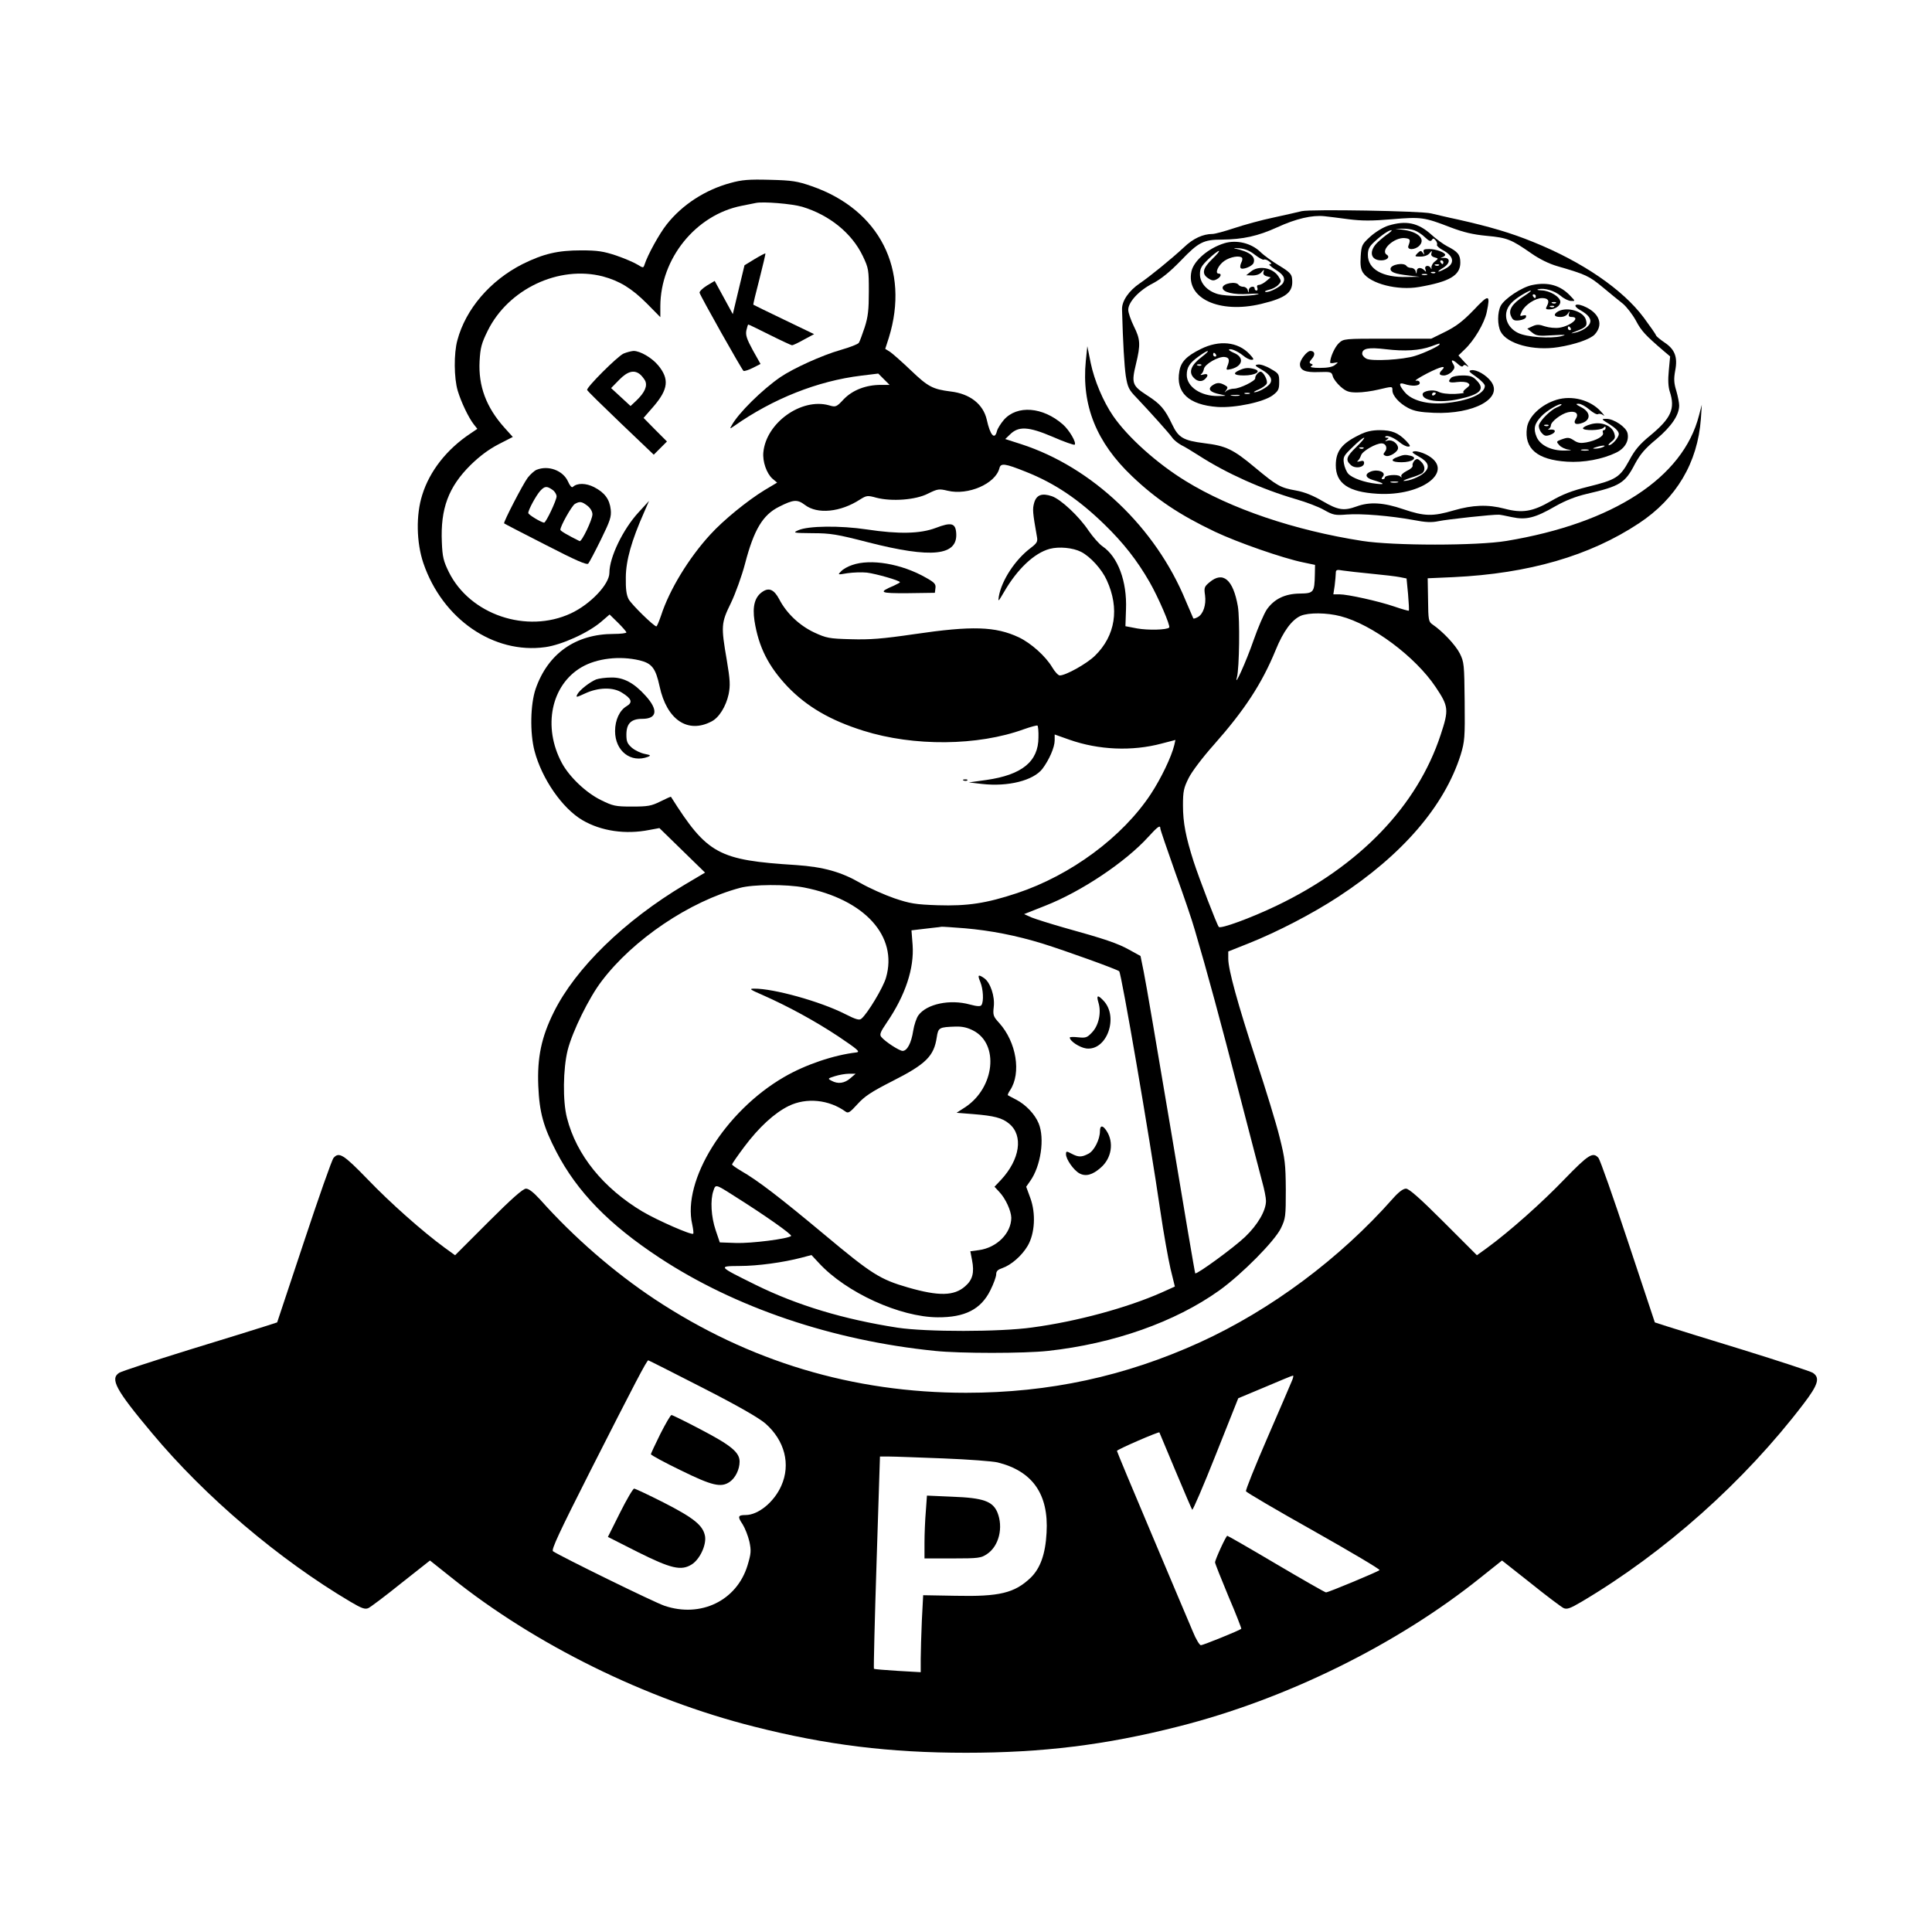 <?xml version="1.0" standalone="no"?>
<!DOCTYPE svg PUBLIC "-//W3C//DTD SVG 20010904//EN"
 "http://www.w3.org/TR/2001/REC-SVG-20010904/DTD/svg10.dtd">
<svg version="1.0" xmlns="http://www.w3.org/2000/svg"
 width="1024pt" height="1024pt" viewBox="0 0 1024 1024"
 preserveAspectRatio="xMidYMid meet">
<g transform="translate(0,1024) scale(0.1,-0.1)"
fill="#000000" stroke="none">
<path d="M3871 9270 c-133 -36 -255 -115 -337 -219 -39 -49 -101 -161 -118
-214 -6 -18 -7 -18 -38 1 -18 11 -69 33 -113 48 -67 22 -97 27 -185 27 -124 0
-200 -18 -311 -73 -171 -87 -301 -238 -345 -404 -19 -69 -18 -200 2 -267 18
-60 57 -142 85 -178 l19 -24 -37 -25 c-125 -83 -216 -199 -255 -325 -34 -106
-31 -253 6 -362 101 -296 372 -483 646 -445 87 12 229 76 298 136 l43 37 45
-44 c24 -24 44 -47 44 -51 0 -4 -30 -8 -67 -8 -202 0 -349 -104 -414 -291 -28
-82 -31 -233 -6 -329 39 -148 147 -304 254 -367 99 -58 228 -77 354 -52 l54
10 121 -118 121 -118 -108 -64 c-320 -191 -578 -442 -694 -676 -66 -133 -88
-241 -82 -390 6 -142 27 -217 96 -350 110 -212 280 -386 546 -561 401 -264
916 -439 1460 -494 132 -14 474 -14 600 0 347 38 673 153 907 320 120 86 294
262 327 330 25 52 26 63 26 205 -1 135 -4 163 -33 278 -17 70 -73 252 -123
404 -100 306 -149 484 -149 542 l0 38 108 43 c153 61 338 157 477 248 339 222
561 480 647 752 21 70 23 90 21 282 -2 197 -3 209 -26 255 -23 45 -91 117
-144 153 -21 14 -23 23 -24 130 l-2 115 136 6 c400 19 723 113 983 285 199
131 312 322 329 554 l5 75 -15 -57 c-84 -330 -455 -571 -1020 -665 -156 -26
-599 -26 -765 0 -359 56 -696 170 -935 317 -152 93 -307 232 -385 345 -53 77
-100 189 -119 281 l-18 89 -8 -78 c-23 -235 56 -432 246 -612 127 -121 251
-204 438 -293 120 -57 361 -141 469 -163 l62 -13 -1 -51 c-2 -95 -6 -100 -80
-101 -79 -1 -136 -29 -175 -85 -14 -21 -46 -94 -70 -163 -39 -113 -105 -258
-88 -196 13 50 16 309 5 376 -25 143 -79 188 -150 128 -28 -23 -30 -29 -24
-69 7 -51 -10 -101 -39 -116 -11 -6 -21 -9 -23 -7 -1 2 -19 44 -40 93 -160
390 -496 709 -873 831 l-84 27 25 24 c45 45 97 43 226 -12 61 -27 114 -45 117
-42 11 10 -28 77 -62 107 -107 94 -243 104 -313 25 -17 -20 -34 -47 -37 -60
-12 -49 -36 -22 -54 61 -19 82 -89 137 -191 149 -95 12 -120 25 -209 110 -47
45 -97 89 -111 99 l-27 17 19 59 c112 361 -49 678 -408 803 -78 27 -104 31
-223 34 -111 3 -148 0 -209 -17z m381 -126 c145 -44 263 -140 321 -261 31 -65
32 -74 32 -188 0 -97 -4 -134 -22 -190 -13 -38 -26 -75 -31 -82 -4 -7 -48 -24
-97 -38 -98 -28 -250 -97 -319 -144 -96 -66 -224 -192 -258 -256 -11 -19 -10
-19 13 -3 206 145 443 239 674 267 l90 11 30 -30 30 -30 -46 0 c-79 0 -149
-27 -196 -75 -40 -43 -43 -44 -80 -33 -146 40 -332 -93 -347 -249 -5 -49 17
-112 48 -140 l25 -21 -67 -40 c-90 -55 -218 -159 -287 -235 -114 -124 -217
-293 -261 -429 -11 -32 -22 -58 -25 -58 -13 0 -131 115 -147 144 -12 23 -16
54 -15 117 1 89 30 193 97 344 l26 60 -55 -60 c-83 -90 -155 -239 -155 -321 0
-61 -101 -167 -204 -215 -234 -109 -535 -7 -647 219 -28 57 -34 80 -37 157 -8
179 35 294 152 410 48 47 96 83 148 110 l76 39 -44 49 c-97 108 -139 221 -132
353 4 71 10 94 43 161 109 221 377 348 610 288 89 -24 153 -63 233 -143 l72
-73 0 58 c1 253 188 484 430 532 30 6 64 13 75 15 37 9 193 -4 247 -20z m1184
-1404 c154 -61 280 -146 417 -279 101 -98 174 -191 240 -306 46 -80 112 -233
104 -241 -12 -13 -113 -15 -169 -5 l-63 12 3 89 c6 149 -43 279 -124 334 -18
12 -51 50 -74 83 -51 77 -148 167 -195 183 -53 18 -82 7 -94 -36 -9 -33 -8
-49 15 -179 5 -26 0 -34 -34 -60 -82 -62 -153 -171 -168 -256 -5 -31 -3 -29
28 24 70 121 160 206 242 228 49 13 123 6 166 -16 49 -25 110 -92 136 -150 69
-150 46 -295 -63 -401 -43 -42 -154 -104 -186 -104 -8 0 -26 19 -40 43 -35 59
-112 128 -177 159 -124 58 -247 62 -553 17 -171 -25 -236 -30 -337 -27 -116 3
-130 6 -195 36 -78 37 -146 101 -185 176 -27 51 -54 63 -88 40 -41 -27 -55
-76 -43 -155 22 -139 74 -241 175 -348 103 -107 227 -179 402 -234 267 -84
607 -81 851 8 37 13 70 22 72 19 3 -3 6 -31 5 -62 0 -128 -87 -199 -276 -226
l-93 -13 69 -8 c139 -16 273 18 321 80 36 48 65 114 65 151 l0 31 79 -28 c154
-54 331 -62 488 -20 l73 19 -6 -27 c-15 -62 -69 -175 -124 -259 -150 -228
-424 -431 -710 -526 -163 -54 -262 -69 -420 -64 -118 4 -147 9 -230 37 -52 18
-133 54 -180 81 -102 59 -196 85 -340 95 -413 26 -471 57 -664 362 -1 1 -26
-10 -56 -25 -48 -24 -67 -27 -150 -27 -88 0 -101 3 -164 34 -80 39 -168 123
-208 197 -103 192 -57 414 105 508 81 47 202 61 307 36 65 -16 85 -41 106
-138 38 -177 149 -252 275 -186 40 20 77 80 91 145 9 46 8 74 -10 181 -31 180
-30 196 22 302 24 50 58 144 75 209 47 180 94 258 180 301 77 39 97 40 137 10
66 -51 189 -39 293 29 34 21 39 22 86 9 81 -21 209 -12 274 22 51 25 58 26
104 15 108 -26 253 37 274 119 7 29 29 26 139 -18z m1834 -541 c63 -6 131 -14
150 -18 l35 -7 8 -83 c4 -46 6 -86 4 -88 -2 -1 -36 8 -76 22 -85 29 -248 65
-292 65 l-32 0 7 46 c3 26 6 56 6 67 0 17 5 19 38 13 20 -3 89 -11 152 -17z
m-165 -225 c167 -43 396 -214 504 -375 69 -103 71 -120 27 -253 -124 -378
-430 -696 -871 -907 -138 -66 -295 -123 -305 -112 -10 11 -103 253 -134 348
-41 129 -56 204 -56 296 0 75 4 93 30 145 16 33 75 111 134 177 162 183 254
323 327 501 41 101 86 161 133 182 42 18 139 17 211 -2z m-955 -1125 c0 -7 36
-111 79 -233 44 -121 91 -259 104 -306 65 -220 135 -479 232 -854 58 -225 115
-441 125 -480 11 -39 20 -84 20 -101 0 -52 -44 -127 -111 -191 -61 -58 -256
-200 -264 -193 -2 2 -60 344 -129 759 -70 415 -134 793 -144 839 l-17 84 -60
33 c-61 34 -128 57 -348 118 -70 20 -146 44 -169 53 l-40 18 111 44 c192 75
426 232 546 364 51 56 65 66 65 46z m-1888 -313 c321 -63 498 -258 434 -478
-15 -53 -98 -190 -130 -217 -11 -10 -29 -5 -88 25 -130 66 -378 135 -481 134
-28 0 -22 -5 43 -33 138 -61 279 -138 403 -220 101 -68 118 -82 97 -85 -121
-14 -272 -65 -385 -131 -312 -181 -540 -547 -486 -781 5 -24 8 -47 5 -49 -8
-9 -188 70 -268 117 -208 124 -351 300 -401 497 -23 88 -21 260 4 360 25 98
113 278 180 365 167 221 467 423 733 494 69 19 247 20 340 2z m851 -216 c138
-12 272 -38 412 -81 122 -38 397 -137 407 -147 12 -13 160 -873 218 -1270 17
-117 42 -255 54 -307 l23 -94 -71 -32 c-181 -80 -447 -153 -686 -185 -171 -24
-561 -24 -713 -1 -284 44 -531 118 -752 227 -200 99 -201 99 -85 100 97 0 233
19 328 44 l53 14 40 -43 c144 -156 429 -286 629 -287 144 -1 229 42 279 143
17 34 31 72 31 85 0 17 9 25 33 33 46 16 103 65 134 118 38 65 44 171 14 253
l-22 60 21 30 c57 80 78 227 45 306 -20 49 -69 100 -120 126 -22 11 -41 22
-43 23 -2 2 3 14 12 27 60 91 33 255 -58 356 -31 34 -34 41 -29 85 7 56 -18
129 -50 152 -33 23 -37 18 -21 -20 15 -37 19 -102 6 -122 -5 -8 -21 -8 -62 3
-105 29 -228 3 -272 -57 -10 -13 -23 -51 -28 -83 -10 -65 -32 -106 -56 -106
-17 0 -93 49 -113 74 -10 12 -6 25 29 76 99 145 146 288 137 412 l-6 77 42 5
c23 3 58 7 77 9 19 2 37 4 40 5 3 1 58 -3 123 -8z m47 -543 c136 -72 112 -300
-42 -404 l-48 -31 88 -7 c112 -9 154 -20 191 -51 76 -63 57 -189 -43 -297
l-35 -37 26 -28 c33 -35 62 -99 63 -136 0 -82 -76 -159 -172 -172 l-45 -6 9
-47 c13 -66 3 -105 -37 -139 -58 -51 -139 -53 -302 -6 -149 43 -193 71 -443
280 -235 196 -353 287 -442 338 -27 16 -48 31 -48 34 0 4 29 46 65 94 78 104
160 179 235 216 94 46 214 34 302 -30 14 -10 23 -4 63 40 37 41 73 65 183 121
180 91 222 133 237 233 8 52 12 54 101 57 36 1 64 -6 94 -22z m-653 -252 c-31
-27 -66 -32 -100 -13 -21 11 -20 12 18 24 22 7 56 13 75 13 l35 0 -28 -24z
m-617 -623 c164 -103 310 -206 303 -213 -16 -15 -211 -40 -293 -37 l-85 3 -22
65 c-24 71 -29 159 -12 208 12 36 10 37 109 -26z"/>
<path d="M4000 8867 l-54 -33 -31 -129 -31 -130 -48 88 -48 88 -42 -25 c-22
-14 -40 -31 -38 -38 5 -19 224 -408 233 -414 5 -2 27 5 49 16 l41 21 -41 73
c-32 59 -39 80 -34 105 4 17 8 31 10 31 3 0 54 -25 114 -55 60 -30 114 -55
118 -55 5 0 33 13 63 30 l54 29 -160 77 c-88 42 -161 78 -162 79 -2 1 13 62
32 135 19 74 33 135 32 137 -2 1 -27 -12 -57 -30z"/>
<path d="M3305 8366 c-33 -15 -199 -181 -193 -193 1 -5 82 -84 178 -176 l175
-167 35 35 35 35 -62 62 -62 63 54 62 c77 90 83 144 24 216 -34 41 -96 77
-131 77 -13 -1 -36 -7 -53 -14z m86 -109 c9 -7 21 -22 28 -34 14 -28 -1 -63
-47 -107 l-30 -28 -52 48 -51 47 43 44 c44 45 78 54 109 30z"/>
<path d="M2844 7750 c-12 -5 -33 -24 -47 -42 -25 -33 -131 -238 -125 -242 2
-2 100 -53 220 -114 163 -84 219 -108 226 -99 6 7 36 64 67 127 49 100 56 121
52 159 -6 55 -32 90 -88 119 -43 22 -90 23 -113 1 -6 -5 -16 7 -26 30 -27 58
-104 86 -166 61z m84 -106 c12 -8 22 -24 22 -35 0 -20 -56 -139 -66 -139 -14
0 -84 42 -84 51 0 17 41 92 63 117 24 26 35 27 65 6z m186 -85 c15 -12 26 -30
26 -45 0 -28 -57 -147 -68 -142 -63 31 -102 54 -102 60 0 20 61 128 77 137 26
15 37 13 67 -10z"/>
<path d="M4960 7442 c-82 -31 -195 -34 -367 -8 -140 21 -309 19 -361 -4 -32
-14 -28 -15 75 -16 95 0 130 -6 293 -48 339 -87 478 -72 468 50 -4 52 -27 57
-108 26z"/>
<path d="M4516 7245 c-22 -7 -48 -22 -58 -33 -19 -19 -19 -19 34 -10 29 4 76
6 103 3 48 -6 175 -42 175 -51 0 -2 -15 -10 -32 -18 -85 -36 -77 -41 74 -40
l143 2 3 25 c3 21 -5 30 -50 55 -129 74 -294 102 -392 67z"/>
<path d="M3160 6639 c-34 -14 -88 -56 -100 -79 -9 -18 -6 -17 42 5 69 32 147
34 194 4 52 -32 59 -52 25 -72 -37 -22 -61 -73 -61 -132 0 -106 84 -171 175
-136 16 7 13 9 -17 15 -21 4 -51 18 -68 32 -25 22 -30 33 -30 70 0 59 25 84
84 84 79 0 86 47 18 122 -61 68 -117 98 -181 97 -31 0 -67 -5 -81 -10z"/>
<path d="M5108 6103 c7 -3 16 -2 19 1 4 3 -2 6 -13 5 -11 0 -14 -3 -6 -6z"/>
<path d="M5822 4926 c16 -52 2 -120 -33 -157 -27 -29 -34 -31 -74 -27 -25 3
-45 2 -45 -1 0 -19 52 -53 87 -58 109 -14 174 166 92 253 -31 33 -39 30 -27
-10z"/>
<path d="M5830 4245 c0 -44 -31 -105 -61 -120 -36 -19 -53 -19 -89 0 -28 15
-30 14 -30 -3 0 -26 40 -84 71 -101 33 -18 69 -9 113 30 58 50 71 134 31 195
-20 31 -35 31 -35 -1z"/>
<path d="M6900 9121 c-19 -5 -87 -20 -150 -34 -63 -13 -157 -39 -208 -56 -51
-17 -103 -31 -115 -31 -51 0 -103 -24 -151 -70 -62 -58 -182 -156 -234 -191
-59 -40 -96 -94 -95 -138 5 -182 12 -297 20 -354 10 -60 16 -73 57 -115 71
-75 170 -185 188 -210 8 -13 31 -31 49 -41 19 -9 61 -35 94 -56 146 -94 333
-178 515 -231 52 -15 119 -40 148 -57 48 -27 59 -29 120 -24 79 6 232 -7 353
-29 67 -13 97 -14 135 -6 42 9 289 36 319 34 6 0 37 -6 69 -13 75 -16 123 -4
230 58 53 30 106 51 165 65 177 41 204 57 256 158 29 53 53 82 115 133 79 67
120 127 120 178 0 14 -7 49 -15 77 -13 42 -14 64 -6 108 14 71 -2 113 -57 149
-22 15 -43 32 -45 38 -2 7 -32 49 -65 94 -111 149 -326 296 -587 401 -118 48
-227 80 -395 118 -58 12 -123 28 -145 33 -50 13 -637 23 -685 12z m248 -43
c72 -9 122 -9 230 0 154 13 171 11 310 -43 69 -26 118 -38 192 -45 109 -10
130 -19 235 -92 44 -31 95 -56 140 -69 151 -44 166 -51 238 -110 39 -33 89
-73 109 -89 20 -17 51 -57 69 -90 29 -55 50 -77 149 -162 l32 -27 -7 -75 c-5
-49 -3 -86 5 -111 30 -91 8 -141 -103 -233 -56 -46 -82 -76 -112 -133 -49 -89
-69 -102 -219 -139 -85 -21 -134 -40 -196 -76 -97 -56 -152 -65 -246 -40 -88
23 -168 20 -268 -9 -112 -33 -156 -32 -268 6 -105 36 -179 40 -247 15 -69 -25
-99 -20 -181 28 -51 30 -96 48 -140 56 -84 15 -100 24 -217 121 -117 98 -155
116 -270 130 -110 14 -137 29 -170 99 -39 82 -62 109 -134 155 -78 51 -83 63
-58 166 25 103 23 131 -11 199 -16 33 -30 72 -30 88 0 41 57 103 132 141 43
23 89 60 148 121 92 96 119 110 215 110 113 1 193 19 294 65 100 46 186 66
251 59 19 -2 77 -9 128 -16z"/>
<path d="M7358 9044 c-26 -8 -67 -33 -94 -57 -45 -41 -48 -46 -52 -105 -3 -46
0 -68 12 -87 39 -59 184 -96 298 -76 161 28 218 61 218 129 0 42 -13 58 -70
87 -19 10 -57 37 -83 61 -71 64 -135 77 -229 48z m139 -25 c15 -5 41 -22 56
-37 21 -20 30 -23 36 -14 6 10 10 10 20 -2 7 -8 10 -19 7 -24 -2 -4 11 -17 30
-27 62 -33 67 -73 13 -100 -41 -22 -49 -18 -11 5 40 24 41 56 2 53 -15 -1 -18
0 -7 3 9 3 17 9 17 13 0 13 -49 31 -85 31 -28 0 -33 -3 -29 -17 5 -15 4 -16
-5 -3 -9 13 -12 13 -28 -2 -16 -17 -16 -18 16 -18 20 0 40 7 48 18 13 15 14
15 10 0 -4 -10 2 -18 16 -22 22 -6 22 -6 2 -22 -11 -8 -19 -23 -18 -32 1 -9 0
-11 -3 -4 -9 20 -37 15 -29 -5 5 -15 4 -16 -6 -5 -18 17 -39 15 -40 -5 -1 -17
-2 -17 -6 0 -2 9 -13 17 -23 17 -10 0 -22 5 -25 10 -13 21 -85 8 -85 -15 0
-18 25 -27 95 -35 l60 -7 -66 -1 c-131 -4 -209 41 -209 117 0 29 7 44 33 68
38 36 78 63 91 63 6 0 -1 -7 -14 -17 -14 -9 -40 -30 -57 -46 -50 -47 -40 -97
18 -97 31 0 48 18 29 30 -36 23 39 93 95 88 30 -3 32 -8 20 -40 -10 -25 36
-24 59 1 33 36 -11 75 -94 84 l-35 4 37 1 c20 1 49 -3 65 -9z m153 -169 c0 -5
-2 -10 -4 -10 -3 0 -8 5 -11 10 -3 6 -1 10 4 10 6 0 11 -4 11 -10z m-23 -16
c-3 -3 -12 -4 -19 -1 -8 3 -5 6 6 6 11 1 17 -2 13 -5z m-20 -40 c-3 -3 -12 -4
-19 -1 -8 3 -5 6 6 6 11 1 17 -2 13 -5z m-44 -11 c-7 -2 -19 -2 -25 0 -7 3 -2
5 12 5 14 0 19 -2 13 -5z"/>
<path d="M6490 8951 c-85 -26 -162 -92 -175 -149 -31 -143 147 -226 369 -173
137 33 173 63 164 136 -2 22 -16 36 -68 67 -36 22 -81 54 -100 73 -49 47 -126
65 -190 46z m162 -62 c21 -16 42 -28 47 -25 4 3 17 -1 27 -9 15 -11 16 -15 4
-15 -8 0 3 -11 24 -25 48 -29 60 -48 47 -74 -12 -21 -76 -54 -94 -48 -7 2 2 7
19 11 18 4 40 16 49 26 17 18 17 21 1 45 -31 47 -106 60 -147 25 l-24 -19 34
-1 c20 0 40 7 48 18 13 15 14 15 10 0 -4 -10 2 -18 16 -22 l22 -6 -24 -20
c-13 -11 -30 -20 -38 -20 -9 0 -13 -6 -9 -15 3 -8 1 -15 -4 -15 -6 0 -10 5
-10 10 0 18 -30 11 -31 -7 -1 -17 -2 -17 -6 0 -2 9 -13 17 -23 17 -10 0 -22 5
-25 10 -13 21 -85 8 -85 -15 0 -24 58 -38 138 -33 44 3 64 2 47 -2 -46 -12
-165 -11 -209 1 -57 16 -96 58 -96 105 0 31 7 44 45 81 25 24 50 43 55 43 6 0
-10 -19 -35 -43 -51 -49 -57 -79 -21 -102 19 -13 29 -14 45 -5 22 11 28 30 10
30 -22 0 -2 45 30 67 32 22 80 30 94 17 3 -4 2 -15 -4 -26 -5 -10 -7 -23 -4
-28 8 -13 62 8 69 26 13 34 -20 60 -99 77 -11 3 0 3 25 1 31 -3 56 -14 82 -35z"/>
<path d="M8120 8729 c-54 -11 -146 -72 -166 -110 -18 -36 -18 -102 0 -137 34
-65 174 -103 305 -82 89 14 172 43 194 68 44 49 27 106 -43 142 -54 28 -85 15
-34 -14 43 -24 60 -47 51 -69 -8 -21 -45 -44 -82 -51 -23 -5 -21 -3 10 9 52
20 59 28 51 59 -11 45 -97 72 -147 46 -28 -16 -23 -30 11 -30 17 0 34 7 40 18
11 16 11 16 6 0 -4 -13 0 -18 14 -18 50 0 -3 -47 -65 -57 -20 -3 -54 0 -76 7
-31 11 -44 11 -66 1 l-28 -13 25 -20 c22 -18 35 -20 110 -15 68 4 77 3 45 -5
-58 -14 -183 -5 -228 17 -46 22 -71 65 -63 110 7 34 31 61 86 94 54 32 60 25
8 -8 -63 -40 -85 -74 -69 -107 9 -21 17 -25 43 -22 17 2 34 9 36 17 3 10 -1
12 -15 9 -19 -5 -19 -4 -6 23 17 34 71 69 106 69 32 0 41 -13 27 -40 -9 -17
-8 -20 10 -20 33 0 60 19 60 40 0 26 -55 60 -100 61 -19 1 -27 3 -17 6 33 8
85 -7 119 -35 17 -15 42 -27 55 -27 23 -1 23 -1 -5 28 -52 55 -118 74 -202 56z
m20 -59 c0 -5 -2 -10 -4 -10 -3 0 -8 5 -11 10 -3 6 -1 10 4 10 6 0 11 -4 11
-10z m107 -36 c-3 -3 -12 -4 -19 -1 -8 3 -5 6 6 6 11 1 17 -2 13 -5z m-10 -20
c-3 -3 -12 -4 -19 -1 -8 3 -5 6 6 6 11 1 17 -2 13 -5z m88 -114 c3 -5 1 -10
-4 -10 -6 0 -11 5 -11 10 0 6 2 10 4 10 3 0 8 -4 11 -10z"/>
<path d="M7811 8597 c-57 -59 -92 -86 -150 -115 l-75 -37 -232 0 c-232 0 -232
0 -258 -24 -21 -20 -46 -74 -46 -103 0 -3 10 -4 23 -1 21 4 22 4 3 -11 -13
-11 -40 -16 -80 -16 -38 0 -56 4 -47 9 11 7 11 9 0 13 -11 4 -10 10 4 26 20
22 16 42 -8 42 -18 0 -55 -48 -55 -70 0 -33 29 -45 100 -42 64 2 68 1 74 -22
3 -13 22 -38 41 -55 30 -26 44 -31 88 -31 29 0 79 7 112 15 77 18 75 18 75 -4
0 -28 37 -69 83 -93 32 -17 65 -23 137 -26 211 -9 369 77 303 166 -26 35 -77
64 -104 60 -18 -3 -14 -8 25 -35 25 -18 46 -39 46 -48 0 -43 -89 -81 -215 -92
-93 -7 -173 15 -209 58 -32 38 -34 54 -3 44 41 -14 82 -11 82 5 0 9 -8 14 -20
12 -11 -1 15 16 59 39 73 37 106 45 78 17 -18 -18 -14 -28 11 -28 13 0 32 9
43 21 15 17 16 23 6 40 -16 25 -2 25 26 -1 13 -12 23 -16 27 -9 5 7 12 6 23
-3 10 -6 2 4 -16 23 l-32 35 31 30 c51 47 107 141 119 200 20 95 12 97 -69 11z
m-181 -182 c0 -8 -80 -46 -129 -61 -64 -21 -231 -30 -259 -15 -12 6 -22 18
-22 26 0 29 34 35 126 24 99 -12 178 -7 239 15 22 8 41 15 43 15 1 1 2 -1 2
-4z"/>
<path d="M6364 8390 c-75 -37 -105 -68 -113 -117 -21 -113 49 -179 202 -190
94 -6 245 26 293 62 30 23 34 32 34 70 0 42 -2 46 -45 70 -24 15 -55 25 -67
23 -20 -3 -18 -6 19 -27 47 -27 61 -54 42 -77 -15 -19 -63 -44 -81 -43 -7 0 4
7 24 15 20 9 39 23 42 31 7 16 -18 63 -33 63 -11 0 -30 -22 -28 -35 1 -14 -82
-55 -113 -55 -14 0 -32 -6 -40 -12 -12 -11 -12 -10 -1 4 10 14 9 18 -8 27 -27
15 -43 14 -67 -3 -25 -19 -9 -36 43 -46 38 -8 38 -8 -12 -9 -91 -1 -165 49
-165 112 0 40 15 63 62 97 56 41 70 38 16 -3 -54 -41 -69 -78 -43 -107 20 -23
45 -26 63 -8 19 19 14 30 -10 23 -13 -4 -18 -3 -12 2 7 4 13 17 15 28 5 25 76
66 109 63 26 -3 29 -16 14 -52 -6 -17 -4 -18 22 -12 62 16 70 63 13 86 -16 7
-28 15 -25 17 8 8 45 -8 74 -31 15 -13 35 -23 45 -23 15 0 13 5 -10 30 -62 66
-161 76 -259 27z m81 -30 c3 -5 1 -10 -4 -10 -6 0 -11 5 -11 10 0 6 2 10 4 10
3 0 8 -4 11 -10z m-78 -56 c-3 -3 -12 -4 -19 -1 -8 3 -5 6 6 6 11 1 17 -2 13
-5z m256 -151 c-7 -2 -19 -2 -25 0 -7 3 -2 5 12 5 14 0 19 -2 13 -5z m-55 -10
c-10 -2 -28 -2 -40 0 -13 2 -5 4 17 4 22 1 32 -1 23 -4z"/>
<path d="M6574 8280 c-44 -18 -36 -30 19 -30 60 0 97 22 55 34 -30 8 -48 7
-74 -4z"/>
<path d="M7692 8238 c-22 -22 -12 -29 31 -23 23 3 49 1 57 -5 13 -9 11 -13 -9
-29 -14 -10 -19 -20 -13 -22 7 -2 -15 -5 -48 -7 -37 -1 -71 3 -87 12 -27 14
-83 4 -83 -14 0 -34 91 -47 189 -26 118 25 145 53 96 101 -19 20 -34 25 -73
25 -26 0 -53 -5 -60 -12z m-82 -82 c0 -3 -4 -8 -10 -11 -5 -3 -10 -1 -10 4 0
6 5 11 10 11 6 0 10 -2 10 -4z"/>
<path d="M8250 8121 c-82 -25 -149 -89 -157 -149 -15 -110 55 -169 212 -179
88 -6 189 13 261 48 46 22 70 63 60 104 -8 32 -72 75 -111 75 -30 0 -29 -1 18
-30 30 -19 47 -37 47 -50 0 -19 -36 -60 -53 -60 -5 0 1 9 14 19 20 16 22 23
14 47 -15 41 -72 61 -125 45 -22 -6 -40 -16 -40 -21 0 -14 94 -12 108 2 9 9
12 9 12 0 0 -7 -4 -12 -10 -12 -5 0 -7 -6 -4 -14 7 -17 -35 -41 -89 -51 -27
-5 -44 -3 -62 9 -29 19 -35 19 -71 6 -26 -10 -26 -11 -9 -30 9 -10 31 -21 49
-23 21 -3 15 -4 -19 -5 -71 -2 -132 27 -151 73 -18 43 -11 70 25 108 26 29 99
72 107 64 3 -2 -8 -10 -24 -16 -32 -13 -86 -66 -95 -93 -3 -9 2 -27 12 -40 16
-19 23 -21 47 -13 33 12 33 31 1 28 -12 -1 -16 1 -9 3 6 3 12 12 12 19 0 20
55 62 91 70 40 9 59 -7 41 -35 -16 -26 1 -35 39 -20 43 18 37 58 -11 82 -28
15 -31 18 -13 18 12 0 38 -14 57 -31 20 -17 40 -28 46 -24 6 4 19 1 28 -6 9
-7 4 2 -13 20 -55 61 -153 87 -235 62z m-43 -137 c-3 -3 -12 -4 -19 -1 -8 3
-5 6 6 6 11 1 17 -2 13 -5z m288 -114 c-11 -5 -29 -8 -40 -8 -16 0 -15 2 5 8
34 11 60 11 35 0z m-77 -17 c-10 -2 -26 -2 -35 0 -10 3 -2 5 17 5 19 0 27 -2
18 -5z"/>
<path d="M7205 7935 c-93 -45 -125 -86 -125 -161 0 -96 67 -142 220 -151 243
-15 419 126 259 208 -22 11 -50 19 -62 17 -18 -3 -14 -7 23 -28 52 -29 61 -56
28 -86 -24 -22 -80 -44 -107 -43 -9 0 7 7 34 16 28 8 56 20 63 25 18 15 15 42
-8 63 -16 15 -21 15 -33 4 -7 -8 -12 -20 -10 -26 3 -7 -11 -20 -31 -29 -19
-10 -32 -22 -29 -28 4 -8 3 -8 -6 -1 -13 13 -81 7 -81 -6 0 -5 -5 -9 -11 -9
-8 0 -8 4 1 15 18 22 -26 40 -64 26 -34 -13 -30 -33 10 -45 62 -18 69 -26 19
-20 -64 7 -128 30 -149 53 -9 10 -20 35 -23 55 -5 34 -2 40 46 86 28 28 55 50
61 50 5 0 -13 -22 -40 -48 -55 -53 -60 -70 -30 -97 23 -21 70 -13 70 11 0 11
-6 14 -22 9 -13 -3 -18 -3 -12 2 6 4 14 18 18 30 7 22 78 63 109 63 23 0 33
-26 17 -45 -10 -12 -9 -16 4 -21 20 -8 66 21 66 41 0 23 -30 46 -54 40 -17 -5
-18 -4 -6 4 12 9 13 11 1 11 -8 0 -12 3 -8 6 9 9 44 -5 75 -30 15 -13 35 -23
45 -23 15 0 13 5 -10 30 -42 43 -76 57 -140 57 -41 0 -73 -7 -108 -25z m22
-71 c-3 -3 -12 -4 -19 -1 -8 3 -5 6 6 6 11 1 17 -2 13 -5z m181 -181 c-10 -2
-26 -2 -35 0 -10 3 -2 5 17 5 19 0 27 -2 18 -5z"/>
<path d="M7408 7818 c-43 -15 -33 -28 21 -28 55 0 88 23 49 34 -29 7 -37 7
-70 -6z"/>
<path d="M1768 4103 c-9 -10 -79 -210 -157 -445 l-142 -427 -62 -20 c-34 -11
-217 -68 -407 -126 -190 -59 -355 -113 -368 -121 -50 -32 -19 -90 173 -319
282 -338 673 -670 1053 -895 61 -36 77 -41 95 -33 12 6 91 65 174 132 l152
120 113 -90 c442 -355 1032 -646 1603 -790 385 -98 721 -139 1125 -139 404 0
740 41 1125 139 571 144 1161 435 1603 790 l113 90 152 -120 c83 -67 162 -126
174 -132 18 -8 34 -3 95 33 441 261 863 637 1177 1049 78 102 89 139 49 165
-13 8 -178 62 -368 121 -190 58 -373 115 -407 126 l-62 20 -142 427 c-78 235
-148 435 -157 445 -29 33 -52 19 -181 -114 -119 -124 -290 -276 -409 -363
l-54 -39 -176 176 c-126 126 -184 177 -200 177 -15 0 -39 -18 -69 -52 -281
-318 -646 -590 -1022 -762 -397 -181 -801 -268 -1241 -268 -598 0 -1149 165
-1650 496 -214 142 -428 327 -608 529 -34 37 -59 57 -74 57 -16 0 -75 -52
-200 -177 l-176 -176 -54 39 c-119 87 -290 239 -409 363 -129 133 -152 147
-181 114z m1955 -1218 c190 -97 299 -160 334 -190 102 -90 135 -216 84 -330
-38 -86 -122 -155 -189 -155 -41 0 -44 -8 -16 -49 13 -21 29 -62 36 -92 10
-48 9 -63 -10 -126 -57 -187 -248 -279 -440 -214 -54 18 -549 261 -591 289
-10 8 32 98 199 428 229 451 298 584 306 584 2 0 131 -65 287 -145z m3123 33
c-7 -18 -66 -154 -130 -302 -64 -148 -115 -274 -112 -280 2 -6 164 -101 360
-211 195 -110 352 -203 348 -207 -10 -9 -271 -118 -284 -118 -5 0 -124 68
-263 150 -140 83 -257 150 -260 150 -7 0 -65 -127 -65 -141 0 -6 32 -86 71
-180 40 -93 70 -171 68 -172 -12 -10 -203 -87 -214 -87 -7 0 -27 33 -43 73
-17 39 -114 270 -216 511 -102 241 -186 442 -186 446 0 7 221 103 225 98 1 -2
39 -93 85 -203 46 -110 86 -203 89 -207 3 -4 60 128 125 292 l119 299 141 59
c78 33 144 61 149 61 4 1 1 -14 -7 -31z m-1844 -408 c131 -5 259 -15 285 -21
186 -46 272 -169 260 -373 -6 -113 -33 -188 -84 -238 -86 -82 -166 -101 -399
-96 l-171 3 -7 -134 c-3 -74 -6 -166 -6 -204 l0 -70 -122 7 c-67 4 -124 9
-126 11 -2 2 4 256 14 564 l18 561 50 0 c28 0 158 -5 288 -10z"/>
<path d="M3500 2640 c-27 -55 -50 -103 -50 -108 0 -4 71 -43 158 -85 167 -82
214 -93 260 -61 30 21 52 66 52 107 0 49 -44 86 -209 172 -78 41 -147 75 -152
75 -5 0 -31 -45 -59 -100z"/>
<path d="M3286 2222 l-64 -128 156 -79 c178 -89 232 -102 288 -67 43 27 78
102 71 149 -10 58 -59 97 -219 179 -81 41 -151 74 -157 74 -6 0 -40 -58 -75
-128z"/>
<path d="M4907 2229 c-4 -46 -7 -121 -7 -166 l0 -83 149 0 c137 0 151 2 182
23 64 42 88 142 55 222 -25 58 -75 76 -236 82 l-137 6 -6 -84z"/>
</g>
</svg>
